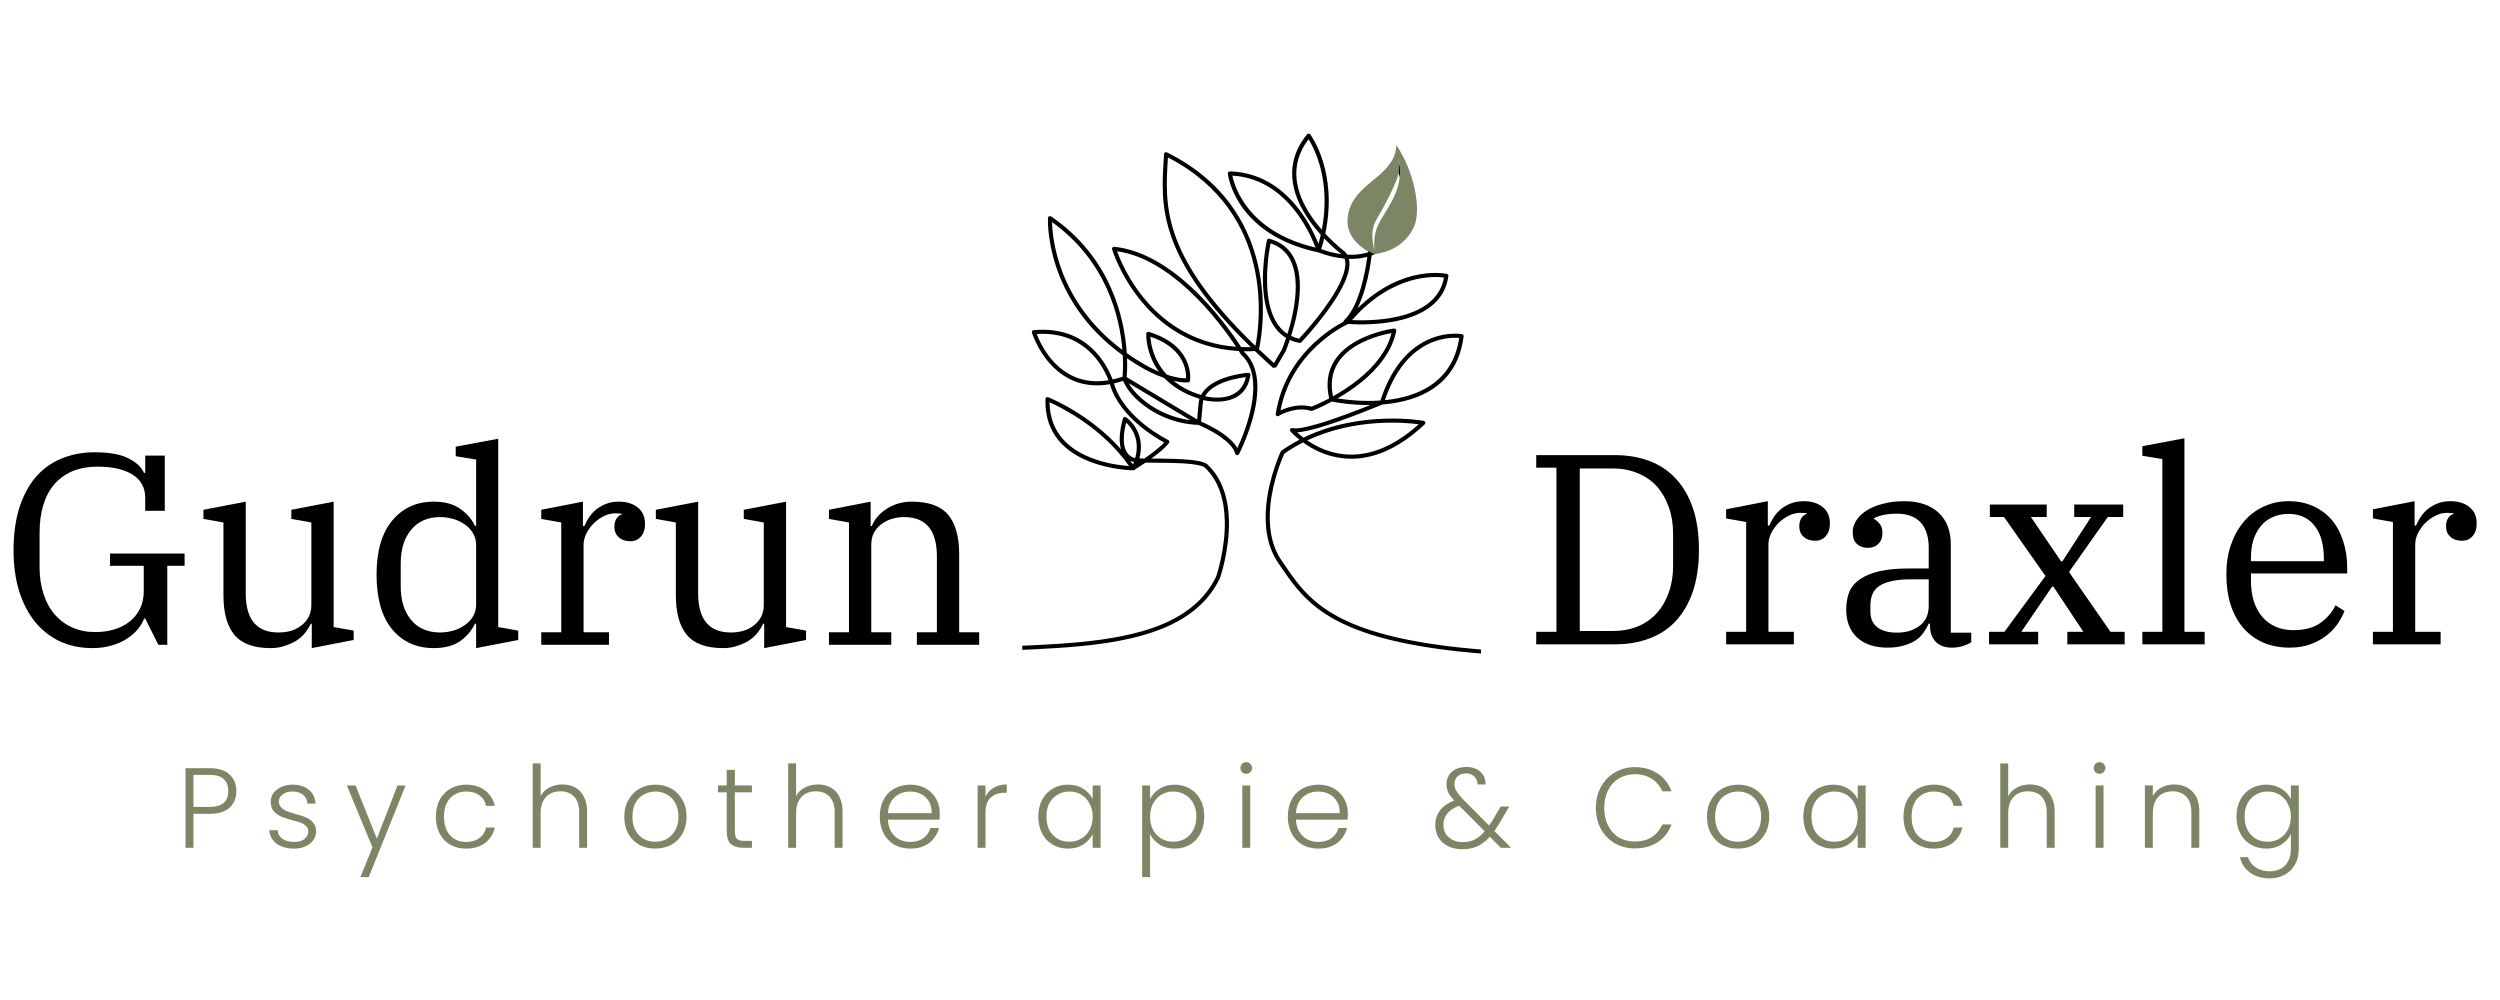 <svg xmlns="http://www.w3.org/2000/svg" xmlns:xlink="http://www.w3.org/1999/xlink" width="250" zoomAndPan="magnify" viewBox="0 0 187.5 75" height="100" preserveAspectRatio="xMidYMid meet" version="1.0"><defs><g/><clipPath id="2c5b82e02b"><path d="M 76.668 10 L 111.074 10 L 111.074 49.641 L 76.668 49.641 Z M 76.668 10 " clip-rule="nonzero"/></clipPath><clipPath id="7931775559"><path d="M 101 10 L 107 10 L 107 20 L 101 20 Z M 101 10 " clip-rule="nonzero"/></clipPath><clipPath id="bfe882d0ac"><path d="M 98.531 14.027 L 105.203 10.645 L 108.586 17.312 L 101.918 20.699 Z M 98.531 14.027 " clip-rule="nonzero"/></clipPath><clipPath id="784143e0a0"><path d="M 98.531 14.027 L 105.203 10.645 L 108.586 17.312 L 101.918 20.699 Z M 98.531 14.027 " clip-rule="nonzero"/></clipPath></defs><g clip-path="url(#2c5b82e02b)"><path fill="#000000" d="M 99.059 17.605 C 98.707 17.219 98.344 16.77 98.016 16.273 C 96.891 14.551 96.223 12.277 98.027 10.082 C 98.059 10.043 98.105 10.023 98.152 10.023 C 98.199 10.027 98.246 10.047 98.273 10.086 C 98.273 10.086 100.379 12.863 99.395 17.52 C 100.176 18.363 100.871 18.879 100.871 18.879 L 100.891 18.898 C 100.949 18.961 101 19.031 101.043 19.102 C 101.613 19.133 102.129 19.07 102.59 18.93 L 102.598 18.863 L 102.602 18.828 C 101.883 18.445 101.742 17.676 101.938 16.77 C 102.371 14.719 104.516 11.949 104.516 11.949 C 104.547 11.91 104.598 11.887 104.648 11.891 C 104.703 11.895 104.75 11.926 104.773 11.973 C 106.07 14.375 105.695 17.152 103.984 18.535 C 103.664 18.797 103.293 19.008 102.875 19.16 C 102.809 19.691 102.66 20.672 102.371 21.66 C 102.223 22.164 102.035 22.672 101.809 23.129 C 105.211 19.785 108.508 20.543 108.508 20.543 C 108.586 20.559 108.641 20.633 108.629 20.711 C 108.398 22.441 107.102 23.367 105.621 23.848 C 103.828 24.426 101.766 24.344 101.109 24.297 C 100.695 24.492 96.887 26.375 96.039 30.781 C 96.492 30.57 97.414 30.238 98.363 30.5 C 98.516 30.441 99.023 30.23 99.688 29.879 C 99.172 27.641 100.375 26.328 101.719 25.578 C 103.062 24.824 104.547 24.641 104.547 24.641 C 104.598 24.637 104.645 24.652 104.68 24.688 C 104.715 24.727 104.727 24.777 104.719 24.824 C 104.402 26.387 103.328 27.664 102.152 28.629 C 101.535 29.133 100.891 29.551 100.316 29.883 C 100.934 29.98 102.16 30.133 103.531 30.039 C 104.273 27.762 105.383 26.512 106.449 25.828 C 108.098 24.773 109.648 25.059 109.648 25.059 C 109.727 25.074 109.781 25.148 109.773 25.23 C 109.332 28.668 106.836 29.891 104.445 30.25 C 104.188 30.285 103.934 30.316 103.684 30.336 C 103.414 30.449 100.859 31.516 98.926 32.082 C 98.281 32.27 97.703 32.398 97.289 32.426 C 97.406 32.539 97.566 32.676 97.762 32.824 C 102.105 30.707 106.773 31.562 106.773 31.562 C 106.832 31.574 106.879 31.617 106.895 31.672 C 106.91 31.727 106.895 31.785 106.852 31.828 C 104.527 34.016 102.453 34.535 100.805 34.379 C 99.477 34.254 98.422 33.688 97.73 33.184 C 97.254 33.426 96.781 33.703 96.324 34.027 C 96.203 34.289 95.469 35.961 95.277 37.898 C 95.141 39.293 95.277 40.828 96.141 42.07 C 96.828 43.066 97.48 44.102 98.594 45.055 C 101.207 47.293 106.332 49.086 120.281 49.004 L 120.285 49.004 C 122.434 49.062 179.094 49.309 182.453 49.133 C 182.539 49.129 182.609 49.195 182.617 49.281 C 182.621 49.363 182.555 49.438 182.469 49.441 C 179.109 49.617 122.484 49.371 120.277 49.309 C 106.195 49.391 101.027 47.547 98.391 45.285 C 97.258 44.312 96.586 43.262 95.883 42.246 C 94.977 40.941 94.824 39.332 94.969 37.867 C 95.184 35.699 96.059 33.859 96.059 33.859 L 96.109 33.801 C 96.551 33.488 97 33.219 97.457 32.98 C 97.023 32.633 96.785 32.355 96.785 32.355 C 96.742 32.305 96.738 32.234 96.773 32.176 C 96.809 32.121 96.875 32.094 96.941 32.109 C 97.281 32.191 97.996 32.031 98.836 31.789 C 100.176 31.395 101.816 30.762 102.777 30.375 C 101.328 30.391 100.156 30.172 99.891 30.117 C 99.043 30.574 98.426 30.809 98.426 30.809 C 98.395 30.82 98.359 30.82 98.324 30.812 C 97.102 30.445 95.914 31.191 95.914 31.191 C 95.863 31.227 95.797 31.227 95.746 31.191 C 95.695 31.16 95.668 31.098 95.68 31.039 C 96.355 26.719 99.781 24.641 100.758 24.129 C 100.758 24.086 100.777 24.047 100.809 24.016 C 101.395 23.465 101.797 22.512 102.07 21.574 C 102.332 20.684 102.477 19.805 102.547 19.262 C 102.129 19.375 101.668 19.43 101.168 19.418 C 101.207 19.574 101.219 19.742 101.207 19.922 C 101.184 20.301 101.051 20.73 100.852 21.18 C 99.945 23.207 97.598 25.676 97.598 25.676 C 97.562 25.715 97.508 25.73 97.457 25.719 C 97.191 25.668 96.953 25.594 96.738 25.492 C 96.562 26.012 96.43 26.336 96.43 26.336 C 96.426 26.34 96.422 26.348 96.418 26.352 L 95.719 27.551 L 95.48 27.59 C 95 27.16 94.547 26.738 94.121 26.332 C 93.836 26.344 93.555 26.348 93.285 26.344 C 93.301 26.367 93.312 26.387 93.32 26.398 C 94.285 27.297 94.426 28.707 94.23 30.086 C 93.938 32.109 92.93 34.055 92.93 34.055 C 92.898 34.109 92.84 34.145 92.773 34.137 C 92.711 34.129 92.656 34.086 92.641 34.023 C 92.516 33.555 92.051 33.125 91.547 32.773 C 90.836 32.273 90.031 31.93 89.883 31.867 C 87.996 31.805 86.438 31 85.43 30.121 C 84.812 29.582 84.402 29.016 84.238 28.562 C 84 28.641 83.77 28.707 83.547 28.754 C 83.559 28.793 83.566 28.82 83.566 28.832 C 84.395 31.445 87.613 32.996 87.613 32.996 C 87.652 33.016 87.684 33.051 87.695 33.094 C 87.707 33.141 87.699 33.184 87.672 33.223 C 87.43 33.566 86.883 34.008 86.348 34.391 C 87.348 34.398 88.555 34.406 89.422 34.504 C 89.742 34.543 90.016 34.594 90.219 34.66 C 90.379 34.711 90.496 34.773 90.57 34.844 C 91.75 35.953 92.137 37.543 92.172 39.059 C 92.219 41.297 91.496 43.363 91.496 43.363 L 91.488 43.379 C 90.391 45.645 88.281 46.918 85.691 47.652 C 81.863 48.742 76.98 48.652 72.836 48.93 C 72.75 48.938 72.676 48.871 72.668 48.789 C 72.664 48.703 72.727 48.629 72.812 48.625 C 76.938 48.344 81.797 48.438 85.605 47.359 C 88.102 46.648 90.145 45.434 91.207 43.254 C 91.254 43.113 91.906 41.168 91.859 39.066 C 91.828 37.629 91.473 36.117 90.359 35.066 C 90.309 35.02 90.227 34.984 90.125 34.949 C 89.934 34.891 89.68 34.844 89.387 34.809 C 88.402 34.695 86.973 34.707 85.918 34.695 C 85.582 34.922 85.293 35.105 85.152 35.191 C 85.125 35.242 85.074 35.273 85.016 35.273 C 85.016 35.273 83.336 35.266 81.672 34.602 C 79.988 33.93 78.324 32.59 78.41 29.934 C 78.41 29.883 78.438 29.836 78.477 29.809 C 78.52 29.781 78.574 29.777 78.621 29.793 C 78.621 29.793 81.703 31.008 84.078 33.695 C 83.93 33.211 83.918 32.48 84.219 31.383 C 84.23 31.336 84.27 31.297 84.312 31.277 C 84.359 31.262 84.414 31.266 84.453 31.293 C 84.453 31.293 85.156 31.75 85.445 32.691 C 85.586 33.141 85.629 33.703 85.453 34.379 C 85.57 34.379 85.699 34.383 85.828 34.387 C 86.359 34.023 86.977 33.562 87.309 33.184 C 86.617 32.812 84.016 31.277 83.27 28.922 C 83.27 28.918 83.27 28.914 83.27 28.91 C 83.27 28.91 83.258 28.879 83.238 28.816 C 82.168 29.004 81.27 28.871 80.527 28.566 C 78.211 27.613 77.395 24.957 77.395 24.957 C 77.379 24.914 77.387 24.867 77.414 24.828 C 77.438 24.789 77.48 24.766 77.527 24.762 C 81.562 24.391 83.047 27.387 83.445 28.461 C 83.688 28.41 83.934 28.34 84.191 28.254 C 84.211 28.035 84.25 27.457 84.207 26.648 C 78.258 22.355 78.598 16.352 78.598 16.352 C 78.598 16.297 78.633 16.246 78.684 16.223 C 78.734 16.199 78.793 16.203 78.84 16.234 C 83.371 19.34 84.344 23.926 84.508 26.484 C 84.984 26.824 85.504 27.148 86.062 27.461 C 86.062 27.461 86.414 27.66 86.914 27.871 C 85.891 26.48 85.969 25.031 85.969 25.031 C 85.969 24.984 85.996 24.941 86.035 24.914 C 86.074 24.887 86.121 24.879 86.168 24.891 C 87.562 25.316 88.328 25.98 88.754 26.625 C 89.406 27.609 89.25 28.551 89.25 28.551 C 89.238 28.625 89.18 28.676 89.105 28.68 C 88.758 28.699 88.379 28.645 88.008 28.555 C 88.527 28.977 89.203 29.352 90.078 29.625 C 90.324 29.156 90.77 28.812 91.273 28.566 C 92.324 28.047 93.617 27.961 93.617 27.961 C 93.664 27.957 93.711 27.973 93.742 28.008 C 93.773 28.043 93.789 28.09 93.781 28.137 C 93.391 30.738 90.414 30.039 90.414 30.039 C 90.363 30.027 90.312 30.012 90.262 30 C 90.223 30.113 90.203 30.238 90.195 30.371 C 90.195 30.375 90.195 30.375 90.195 30.379 L 90.082 31.617 C 90.348 31.734 91.074 32.062 91.727 32.52 C 92.172 32.832 92.578 33.207 92.801 33.605 C 93.09 32.992 93.707 31.539 93.922 30.043 C 94.105 28.758 94 27.438 93.094 26.609 C 93.082 26.602 93.07 26.59 93.062 26.574 C 93.062 26.574 93.012 26.488 92.91 26.328 C 85.578 25.926 83.406 18.703 83.406 18.703 C 83.391 18.656 83.402 18.602 83.434 18.562 C 83.469 18.523 83.52 18.504 83.57 18.508 C 85.742 18.734 87.742 20.047 89.363 21.547 C 91.211 23.262 92.559 25.211 93.086 26.027 C 93.32 26.039 93.562 26.039 93.809 26.035 C 90.434 22.758 88.746 20.172 87.93 17.988 C 86.98 15.461 87.191 13.469 87.301 11.559 C 87.301 11.504 87.332 11.461 87.375 11.434 C 87.422 11.406 87.477 11.406 87.523 11.43 C 96.703 15.996 94.523 25.758 94.422 26.191 C 94.777 26.531 95.152 26.879 95.547 27.23 L 96.145 26.207 C 96.168 26.152 96.301 25.832 96.461 25.348 C 95.535 24.785 95.066 23.758 94.859 22.633 C 94.465 20.492 95.02 18.02 95.02 18.02 C 95.031 17.98 95.055 17.941 95.09 17.922 C 95.129 17.898 95.172 17.895 95.211 17.906 C 96.93 18.371 97.473 19.832 97.492 21.426 C 97.504 22.781 97.141 24.227 96.836 25.195 C 97.016 25.285 97.215 25.352 97.43 25.402 C 97.797 25.008 99.766 22.855 100.566 21.055 C 100.75 20.641 100.875 20.25 100.898 19.902 C 100.91 19.719 100.891 19.547 100.84 19.398 C 100.23 19.344 99.57 19.195 98.855 18.926 C 92.566 17.578 92.086 13.027 92.086 13.027 C 92.082 12.984 92.098 12.938 92.125 12.906 C 92.156 12.875 92.199 12.855 92.246 12.855 C 94.766 12.926 96.473 14.398 97.543 15.855 C 98.246 16.805 98.672 17.75 98.887 18.285 C 98.949 18.055 99.008 17.828 99.059 17.605 Z M 78.715 30.168 C 78.738 32.512 80.258 33.707 81.789 34.316 C 82.949 34.781 84.121 34.914 84.68 34.953 C 82.656 32.059 79.547 30.539 78.715 30.168 Z M 84.773 34.555 C 84.844 34.648 84.91 34.738 84.973 34.836 C 85 34.773 85.023 34.711 85.047 34.648 C 84.965 34.633 84.871 34.602 84.773 34.555 Z M 85.383 34.684 L 85.363 34.684 L 85.355 34.699 Z M 84.457 31.691 C 84.125 33.051 84.316 33.73 84.629 34.066 C 84.797 34.254 85 34.328 85.141 34.355 C 85.312 33.723 85.277 33.199 85.148 32.781 C 84.98 32.238 84.66 31.875 84.457 31.691 Z M 106.402 31.82 C 105.32 31.676 101.59 31.359 98.043 33.031 C 98.703 33.48 99.652 33.961 100.832 34.07 C 102.359 34.219 104.266 33.742 106.402 31.82 Z M 84.656 28.738 C 84.852 29.094 85.188 29.5 85.637 29.891 C 86.488 30.633 87.75 31.32 89.277 31.512 Z M 84.527 26.875 C 84.555 27.578 84.52 28.082 84.5 28.285 L 89.785 31.457 L 89.887 30.352 C 89.895 30.195 89.922 30.051 89.961 29.91 C 88.754 29.535 87.91 28.965 87.32 28.352 C 86.531 28.074 85.91 27.73 85.91 27.73 C 85.418 27.457 84.957 27.168 84.527 26.875 Z M 109.441 25.344 C 109.039 25.309 107.859 25.289 106.617 26.086 C 105.613 26.73 104.578 27.902 103.867 30.012 C 104.043 29.992 104.219 29.973 104.398 29.945 C 106.629 29.609 108.973 28.492 109.441 25.344 Z M 93.438 28.285 C 93.047 28.332 92.164 28.469 91.41 28.84 C 90.988 29.047 90.602 29.328 90.383 29.715 C 90.418 29.723 90.453 29.73 90.488 29.738 C 90.488 29.738 92.973 30.348 93.438 28.285 Z M 104.363 24.98 C 103.914 25.062 102.852 25.297 101.871 25.844 C 100.648 26.527 99.551 27.711 99.973 29.723 C 100.578 29.383 101.285 28.938 101.953 28.391 C 103.023 27.516 104.012 26.375 104.363 24.98 Z M 83.137 28.52 C 82.746 27.496 81.371 24.816 77.754 25.051 C 77.977 25.645 78.812 27.527 80.645 28.281 C 81.332 28.562 82.156 28.684 83.137 28.52 Z M 86.281 25.25 C 86.309 25.734 86.477 26.988 87.516 28.098 C 87.977 28.254 88.488 28.375 88.953 28.379 C 88.965 28.109 88.938 27.465 88.496 26.793 C 88.121 26.227 87.453 25.645 86.281 25.25 Z M 78.902 16.656 C 78.918 17.262 79.027 18.754 79.738 20.547 C 80.449 22.34 81.762 24.438 84.18 26.246 C 83.977 23.758 82.984 19.586 78.902 16.656 Z M 83.781 18.844 C 84.211 20.035 86.52 25.535 92.703 26.008 C 92.113 25.117 90.848 23.344 89.152 21.773 C 87.641 20.371 85.793 19.133 83.781 18.844 Z M 87.594 11.809 C 87.488 13.613 87.332 15.508 88.219 17.883 C 89.039 20.062 90.738 22.648 94.156 25.941 C 94.438 24.551 95.773 16.031 87.594 11.809 Z M 95.289 18.25 C 95.176 18.824 94.84 20.816 95.164 22.578 C 95.348 23.586 95.754 24.52 96.559 25.043 C 96.855 24.098 97.195 22.719 97.18 21.43 C 97.164 20.023 96.727 18.719 95.289 18.25 Z M 108.297 20.816 C 107.605 20.723 104.469 20.516 101.402 24.008 C 102.223 24.047 103.977 24.055 105.527 23.555 C 106.852 23.125 108.031 22.324 108.297 20.816 Z M 99.312 17.883 C 99.25 18.145 99.176 18.41 99.09 18.684 C 99.629 18.879 100.133 19 100.605 19.062 C 100.414 18.91 99.898 18.492 99.312 17.883 Z M 104.613 12.336 C 104.129 12.988 102.598 15.156 102.242 16.832 C 102.074 17.617 102.164 18.293 102.828 18.598 C 102.891 18.625 102.926 18.688 102.918 18.75 C 102.918 18.75 102.918 18.773 102.914 18.812 C 103.238 18.68 103.531 18.508 103.789 18.297 C 105.348 17.039 105.699 14.543 104.613 12.336 Z M 92.426 13.172 C 92.594 13.988 93.582 17.375 98.66 18.566 C 98.488 18.105 98.059 17.074 97.293 16.035 C 96.297 14.68 94.73 13.305 92.426 13.172 Z M 98.141 10.441 C 96.602 12.457 97.242 14.523 98.277 16.105 C 98.547 16.516 98.844 16.895 99.137 17.23 C 99.848 13.52 98.543 11.082 98.141 10.441 Z M 98.141 10.441 " fill-opacity="1" fill-rule="evenodd"/></g><g clip-path="url(#7931775559)"><g clip-path="url(#bfe882d0ac)"><g clip-path="url(#784143e0a0)"><path fill="#7c8664" d="M 104.91 13.719 C 104.641 14.938 103.938 15.766 103.422 16.754 C 102.902 17.746 103.105 18.797 103.105 18.797 C 103.105 18.797 102.625 17.488 103.23 16.473 C 103.98 15.211 104.5 14.129 104.797 13.363 C 105.062 12.676 104.852 11.844 104.852 11.844 C 104.852 11.844 105.133 12.727 104.91 13.719 Z M 104.727 10.887 C 104.629 13.285 101.617 13.594 101.117 16.035 C 100.672 18.238 103.066 19.047 103.066 19.047 C 103.066 19.047 105.125 18.98 106.035 17.039 C 106.641 15.742 106.062 12.836 104.727 10.887 " fill-opacity="1" fill-rule="nonzero"/></g></g></g><g fill="#000000" fill-opacity="1"><g transform="translate(-0, 48.358)"><g><path d="M 6.938 0.25 C 6.039 0.25 5.227 0.082 4.5 -0.25 C 3.781 -0.594 3.16 -1.078 2.641 -1.703 C 2.129 -2.336 1.727 -3.109 1.438 -4.016 C 1.156 -4.93 1.016 -5.957 1.016 -7.094 C 1.016 -8.27 1.156 -9.316 1.438 -10.234 C 1.727 -11.148 2.133 -11.922 2.656 -12.547 C 3.188 -13.172 3.828 -13.641 4.578 -13.953 C 5.336 -14.273 6.18 -14.438 7.109 -14.438 C 8.211 -14.438 9.062 -14.281 9.656 -13.969 C 10.25 -13.664 10.629 -13.305 10.797 -12.891 L 10.891 -12.891 L 10.891 -14.188 L 12.359 -14.188 L 12.359 -10.047 L 10.891 -10.047 L 10.891 -11.031 C 10.891 -11.789 10.57 -12.367 9.938 -12.766 C 9.301 -13.16 8.438 -13.359 7.344 -13.359 C 6.594 -13.359 5.941 -13.238 5.391 -13 C 4.848 -12.758 4.395 -12.422 4.031 -11.984 C 3.676 -11.555 3.41 -11.039 3.234 -10.438 C 3.055 -9.832 2.969 -9.16 2.969 -8.422 L 2.969 -5.812 C 2.969 -5.082 3.066 -4.414 3.266 -3.812 C 3.461 -3.207 3.742 -2.691 4.109 -2.266 C 4.473 -1.848 4.91 -1.523 5.422 -1.297 C 5.941 -1.066 6.516 -0.953 7.141 -0.953 C 7.648 -0.953 8.129 -1.02 8.578 -1.156 C 9.023 -1.289 9.41 -1.488 9.734 -1.75 C 10.055 -2.008 10.312 -2.328 10.5 -2.703 C 10.688 -3.078 10.781 -3.52 10.781 -4.031 L 10.781 -5.922 L 8.25 -5.922 L 8.25 -6.844 L 13.844 -6.844 L 13.844 -5.922 L 12.547 -5.922 L 12.547 0 L 11.875 0 L 10.891 -1.969 L 10.812 -1.969 C 10.707 -1.695 10.547 -1.426 10.328 -1.156 C 10.109 -0.895 9.836 -0.66 9.516 -0.453 C 9.203 -0.242 8.828 -0.078 8.391 0.047 C 7.961 0.18 7.477 0.25 6.938 0.25 Z M 6.938 0.25 "/></g></g></g><g fill="#000000" fill-opacity="1"><g transform="translate(14.649, 48.358)"><g><path d="M 5.656 0.25 C 4.395 0.25 3.488 -0.078 2.938 -0.734 C 2.383 -1.398 2.109 -2.395 2.109 -3.719 L 2.109 -9.172 L 0.609 -9.438 L 0.609 -10.125 L 3.781 -10.734 L 3.781 -3.859 C 3.781 -1.898 4.598 -0.922 6.234 -0.922 C 6.535 -0.922 6.832 -0.957 7.125 -1.031 C 7.414 -1.113 7.68 -1.242 7.922 -1.422 C 8.16 -1.598 8.348 -1.812 8.484 -2.062 C 8.629 -2.32 8.703 -2.629 8.703 -2.984 L 8.703 -9.172 L 7.203 -9.438 L 7.203 -10.125 L 10.375 -10.734 L 10.375 -1.328 L 11.875 -1.062 L 11.875 -0.359 L 8.734 0.25 L 8.734 -1.578 L 8.656 -1.578 C 8.57 -1.379 8.445 -1.172 8.281 -0.953 C 8.113 -0.734 7.906 -0.535 7.656 -0.359 C 7.406 -0.191 7.109 -0.051 6.766 0.062 C 6.43 0.188 6.062 0.25 5.656 0.25 Z M 5.656 0.25 "/></g></g></g><g fill="#000000" fill-opacity="1"><g transform="translate(27.226, 48.358)"><g><path d="M 5.312 0.25 C 4.008 0.25 2.969 -0.219 2.188 -1.156 C 1.406 -2.102 1.016 -3.469 1.016 -5.25 C 1.016 -7.02 1.406 -8.375 2.188 -9.312 C 2.969 -10.258 4.008 -10.734 5.312 -10.734 C 6.125 -10.734 6.781 -10.555 7.281 -10.203 C 7.789 -9.848 8.16 -9.422 8.391 -8.922 L 8.484 -8.922 L 8.484 -13.891 L 6.953 -14.141 L 6.953 -14.859 L 10.141 -15.453 L 10.141 -1.328 L 11.641 -1.062 L 11.641 -0.359 L 8.484 0.25 L 8.484 -1.578 L 8.391 -1.578 C 8.16 -1.078 7.797 -0.645 7.297 -0.281 C 6.797 0.07 6.133 0.25 5.312 0.25 Z M 5.797 -0.922 C 6.117 -0.922 6.441 -0.969 6.766 -1.062 C 7.086 -1.156 7.375 -1.289 7.625 -1.469 C 7.883 -1.645 8.094 -1.863 8.25 -2.125 C 8.406 -2.383 8.484 -2.68 8.484 -3.016 L 8.484 -7.484 C 8.484 -7.805 8.406 -8.098 8.25 -8.359 C 8.094 -8.629 7.883 -8.852 7.625 -9.031 C 7.375 -9.207 7.086 -9.344 6.766 -9.438 C 6.441 -9.531 6.117 -9.578 5.797 -9.578 C 4.859 -9.578 4.129 -9.258 3.609 -8.625 C 3.086 -8 2.828 -7.156 2.828 -6.094 L 2.828 -4.391 C 2.828 -3.336 3.086 -2.492 3.609 -1.859 C 4.129 -1.234 4.859 -0.922 5.797 -0.922 Z M 5.797 -0.922 "/></g></g></g><g fill="#000000" fill-opacity="1"><g transform="translate(39.579, 48.358)"><g><path d="M 1.016 -0.938 L 2.516 -0.938 L 2.516 -9.172 L 1.016 -9.438 L 1.016 -10.125 L 4.141 -10.734 L 4.141 -8.906 L 4.25 -8.906 C 4.344 -9.125 4.457 -9.336 4.594 -9.547 C 4.738 -9.766 4.914 -9.961 5.125 -10.141 C 5.344 -10.316 5.586 -10.457 5.859 -10.562 C 6.141 -10.676 6.461 -10.734 6.828 -10.734 C 7.422 -10.734 7.895 -10.586 8.25 -10.297 C 8.613 -10.016 8.797 -9.602 8.797 -9.062 C 8.797 -8.656 8.691 -8.336 8.484 -8.109 C 8.285 -7.879 8.023 -7.766 7.703 -7.766 C 7.336 -7.766 7.047 -7.863 6.828 -8.062 C 6.609 -8.258 6.5 -8.516 6.5 -8.828 C 6.5 -9.098 6.555 -9.316 6.672 -9.484 C 6.785 -9.648 6.922 -9.75 7.078 -9.781 L 7.078 -9.812 C 7.023 -9.832 6.957 -9.844 6.875 -9.844 C 6.789 -9.852 6.688 -9.859 6.562 -9.859 C 6.281 -9.859 5.992 -9.785 5.703 -9.641 C 5.422 -9.504 5.164 -9.32 4.938 -9.094 C 4.719 -8.875 4.535 -8.617 4.391 -8.328 C 4.254 -8.047 4.188 -7.766 4.188 -7.484 L 4.188 -0.938 L 6.094 -0.938 L 6.094 0 L 1.016 0 Z M 1.016 -0.938 "/></g></g></g><g fill="#000000" fill-opacity="1"><g transform="translate(48.58, 48.358)"><g><path d="M 5.656 0.25 C 4.395 0.25 3.488 -0.078 2.938 -0.734 C 2.383 -1.398 2.109 -2.395 2.109 -3.719 L 2.109 -9.172 L 0.609 -9.438 L 0.609 -10.125 L 3.781 -10.734 L 3.781 -3.859 C 3.781 -1.898 4.598 -0.922 6.234 -0.922 C 6.535 -0.922 6.832 -0.957 7.125 -1.031 C 7.414 -1.113 7.68 -1.242 7.922 -1.422 C 8.16 -1.598 8.348 -1.812 8.484 -2.062 C 8.629 -2.32 8.703 -2.629 8.703 -2.984 L 8.703 -9.172 L 7.203 -9.438 L 7.203 -10.125 L 10.375 -10.734 L 10.375 -1.328 L 11.875 -1.062 L 11.875 -0.359 L 8.734 0.25 L 8.734 -1.578 L 8.656 -1.578 C 8.57 -1.379 8.445 -1.172 8.281 -0.953 C 8.113 -0.734 7.906 -0.535 7.656 -0.359 C 7.406 -0.191 7.109 -0.051 6.766 0.062 C 6.43 0.188 6.062 0.25 5.656 0.25 Z M 5.656 0.25 "/></g></g></g><g fill="#000000" fill-opacity="1"><g transform="translate(61.157, 48.358)"><g><path d="M 1.016 -0.938 L 2.516 -0.938 L 2.516 -9.172 L 1.016 -9.438 L 1.016 -10.125 L 4.141 -10.734 L 4.141 -8.906 L 4.234 -8.906 C 4.305 -9.102 4.426 -9.312 4.594 -9.531 C 4.77 -9.75 4.984 -9.945 5.234 -10.125 C 5.484 -10.301 5.773 -10.445 6.109 -10.562 C 6.453 -10.676 6.828 -10.734 7.234 -10.734 C 8.492 -10.734 9.398 -10.406 9.953 -9.75 C 10.504 -9.094 10.781 -8.109 10.781 -6.797 L 10.781 -0.938 L 12.281 -0.938 L 12.281 0 L 7.609 0 L 7.609 -0.938 L 9.109 -0.938 L 9.109 -6.641 C 9.109 -8.598 8.285 -9.578 6.641 -9.578 C 6.348 -9.578 6.055 -9.535 5.766 -9.453 C 5.473 -9.367 5.207 -9.238 4.969 -9.062 C 4.727 -8.883 4.535 -8.664 4.391 -8.406 C 4.254 -8.156 4.188 -7.852 4.188 -7.5 L 4.188 -0.938 L 5.688 -0.938 L 5.688 0 L 1.016 0 Z M 1.016 -0.938 "/></g></g></g><g fill="#000000" fill-opacity="1"><g transform="translate(74.152, 48.358)"><g/></g></g><g fill="#000000" fill-opacity="1"><g transform="translate(114.092, 48.323)"><g><path d="M 1.125 -0.938 L 2.641 -0.938 L 2.641 -13.25 L 1.125 -13.25 L 1.125 -14.188 L 7.047 -14.188 C 7.984 -14.188 8.836 -14.039 9.609 -13.75 C 10.391 -13.457 11.051 -13.016 11.594 -12.422 C 12.145 -11.836 12.57 -11.102 12.875 -10.219 C 13.176 -9.332 13.328 -8.289 13.328 -7.094 C 13.328 -5.906 13.176 -4.863 12.875 -3.969 C 12.57 -3.082 12.145 -2.344 11.594 -1.75 C 11.051 -1.164 10.391 -0.727 9.609 -0.438 C 8.836 -0.145 7.984 0 7.047 0 L 1.125 0 Z M 4.391 -1 L 6.875 -1 C 7.562 -1 8.188 -1.113 8.75 -1.344 C 9.312 -1.582 9.785 -1.914 10.172 -2.344 C 10.555 -2.77 10.852 -3.281 11.062 -3.875 C 11.281 -4.477 11.391 -5.145 11.391 -5.875 L 11.391 -8.312 C 11.391 -9.039 11.281 -9.703 11.062 -10.297 C 10.852 -10.898 10.555 -11.414 10.172 -11.844 C 9.785 -12.27 9.312 -12.598 8.75 -12.828 C 8.188 -13.066 7.562 -13.188 6.875 -13.188 L 4.391 -13.188 Z M 4.391 -1 "/></g></g></g><g fill="#000000" fill-opacity="1"><g transform="translate(128.445, 48.323)"><g><path d="M 1.016 -0.938 L 2.516 -0.938 L 2.516 -9.172 L 1.016 -9.438 L 1.016 -10.125 L 4.141 -10.734 L 4.141 -8.906 L 4.25 -8.906 C 4.344 -9.125 4.457 -9.336 4.594 -9.547 C 4.738 -9.766 4.914 -9.961 5.125 -10.141 C 5.344 -10.316 5.586 -10.457 5.859 -10.562 C 6.141 -10.676 6.461 -10.734 6.828 -10.734 C 7.422 -10.734 7.895 -10.586 8.25 -10.297 C 8.613 -10.016 8.797 -9.602 8.797 -9.062 C 8.797 -8.656 8.691 -8.336 8.484 -8.109 C 8.285 -7.879 8.023 -7.766 7.703 -7.766 C 7.336 -7.766 7.047 -7.863 6.828 -8.062 C 6.609 -8.258 6.5 -8.516 6.5 -8.828 C 6.5 -9.098 6.555 -9.316 6.672 -9.484 C 6.785 -9.648 6.922 -9.75 7.078 -9.781 L 7.078 -9.812 C 7.023 -9.832 6.957 -9.844 6.875 -9.844 C 6.789 -9.852 6.688 -9.859 6.562 -9.859 C 6.281 -9.859 5.992 -9.785 5.703 -9.641 C 5.422 -9.504 5.164 -9.32 4.938 -9.094 C 4.719 -8.875 4.535 -8.617 4.391 -8.328 C 4.254 -8.047 4.188 -7.766 4.188 -7.484 L 4.188 -0.938 L 6.094 -0.938 L 6.094 0 L 1.016 0 Z M 1.016 -0.938 "/></g></g></g><g fill="#000000" fill-opacity="1"><g transform="translate(137.451, 48.323)"><g><path d="M 4.125 0.25 C 3.145 0.25 2.379 -0.004 1.828 -0.516 C 1.285 -1.023 1.016 -1.723 1.016 -2.609 C 1.016 -3.109 1.094 -3.551 1.25 -3.938 C 1.414 -4.32 1.688 -4.641 2.062 -4.891 C 2.438 -5.148 2.922 -5.348 3.516 -5.484 C 4.109 -5.617 4.832 -5.688 5.688 -5.688 L 7.203 -5.688 L 7.203 -7.234 C 7.203 -8.066 7 -8.703 6.594 -9.141 C 6.195 -9.578 5.598 -9.797 4.797 -9.797 C 4.441 -9.797 4.113 -9.766 3.812 -9.703 C 3.52 -9.641 3.281 -9.555 3.094 -9.453 L 3.094 -9.406 C 3.238 -9.332 3.379 -9.211 3.516 -9.047 C 3.66 -8.879 3.734 -8.648 3.734 -8.359 C 3.734 -8.004 3.629 -7.727 3.422 -7.531 C 3.223 -7.332 2.957 -7.234 2.625 -7.234 C 2.301 -7.234 2.031 -7.332 1.812 -7.531 C 1.602 -7.727 1.5 -8.023 1.5 -8.422 C 1.5 -8.711 1.586 -9 1.766 -9.281 C 1.941 -9.562 2.191 -9.805 2.516 -10.016 C 2.848 -10.234 3.254 -10.406 3.734 -10.531 C 4.211 -10.664 4.754 -10.734 5.359 -10.734 C 6.461 -10.734 7.32 -10.445 7.938 -9.875 C 8.551 -9.312 8.859 -8.516 8.859 -7.484 L 8.859 -0.875 L 10.391 -0.875 L 10.391 -0.156 C 10.234 -0.051 10.031 0.039 9.781 0.125 C 9.531 0.207 9.25 0.25 8.938 0.25 C 8.414 0.25 8.008 0.098 7.719 -0.203 C 7.438 -0.504 7.297 -0.906 7.297 -1.406 L 7.297 -1.547 L 7.203 -1.547 C 7.098 -1.316 6.969 -1.094 6.812 -0.875 C 6.664 -0.656 6.469 -0.461 6.219 -0.297 C 5.977 -0.141 5.68 -0.008 5.328 0.094 C 4.984 0.195 4.582 0.25 4.125 0.25 Z M 4.844 -0.875 C 5.488 -0.875 6.039 -1.039 6.5 -1.375 C 6.969 -1.707 7.203 -2.219 7.203 -2.906 L 7.203 -4.875 L 5.875 -4.875 C 5.289 -4.875 4.801 -4.828 4.406 -4.734 C 4.02 -4.648 3.707 -4.523 3.469 -4.359 C 3.238 -4.191 3.07 -3.984 2.969 -3.734 C 2.875 -3.492 2.828 -3.211 2.828 -2.891 L 2.828 -2.453 C 2.828 -1.941 3 -1.551 3.344 -1.281 C 3.695 -1.008 4.195 -0.875 4.844 -0.875 Z M 4.844 -0.875 "/></g></g></g><g fill="#000000" fill-opacity="1"><g transform="translate(148.551, 48.323)"><g><path d="M 0.625 -0.938 L 1.781 -0.938 L 4.859 -5.125 L 1.75 -9.547 L 0.688 -9.547 L 0.688 -10.484 L 4.953 -10.484 L 4.953 -9.547 L 3.766 -9.547 L 6.031 -6.219 L 6.125 -6.219 L 8.281 -9.547 L 7.016 -9.547 L 7.016 -10.484 L 10.688 -10.484 L 10.688 -9.547 L 9.531 -9.547 L 6.625 -5.422 L 9.734 -0.938 L 10.797 -0.938 L 10.797 0 L 6.5 0 L 6.5 -0.938 L 7.703 -0.938 L 5.453 -4.328 L 5.359 -4.328 L 3.047 -0.938 L 4.312 -0.938 L 4.312 0 L 0.625 0 Z M 0.625 -0.938 "/></g></g></g><g fill="#000000" fill-opacity="1"><g transform="translate(159.957, 48.323)"><g><path d="M 0.719 -0.938 L 2.219 -0.938 L 2.219 -13.891 L 0.719 -14.141 L 0.719 -14.859 L 3.875 -15.453 L 3.875 -0.938 L 5.391 -0.938 L 5.391 0 L 0.719 0 Z M 0.719 -0.938 "/></g></g></g><g fill="#000000" fill-opacity="1"><g transform="translate(166.056, 48.323)"><g><path d="M 5.672 0.25 C 4.922 0.25 4.25 0.117 3.656 -0.141 C 3.07 -0.41 2.578 -0.781 2.172 -1.25 C 1.766 -1.727 1.453 -2.305 1.234 -2.984 C 1.023 -3.66 0.922 -4.414 0.922 -5.25 C 0.922 -6.062 1.035 -6.801 1.266 -7.469 C 1.504 -8.145 1.828 -8.723 2.234 -9.203 C 2.648 -9.691 3.145 -10.066 3.719 -10.328 C 4.289 -10.598 4.914 -10.734 5.594 -10.734 C 6.281 -10.734 6.895 -10.609 7.438 -10.359 C 7.977 -10.117 8.438 -9.781 8.812 -9.344 C 9.188 -8.906 9.473 -8.379 9.672 -7.766 C 9.879 -7.148 9.984 -6.484 9.984 -5.766 L 9.984 -5.312 L 2.766 -5.312 L 2.766 -4.781 C 2.766 -3.625 3.051 -2.711 3.625 -2.047 C 4.207 -1.391 4.977 -1.062 5.938 -1.062 C 6.781 -1.062 7.445 -1.234 7.938 -1.578 C 8.438 -1.922 8.828 -2.367 9.109 -2.922 L 9.781 -2.5 C 9.645 -2.145 9.457 -1.801 9.219 -1.469 C 8.977 -1.133 8.688 -0.844 8.344 -0.594 C 8.008 -0.344 7.617 -0.141 7.172 0.016 C 6.723 0.172 6.223 0.25 5.672 0.25 Z M 2.766 -6.234 L 8.234 -6.234 L 8.234 -6.438 C 8.234 -6.914 8.18 -7.359 8.078 -7.766 C 7.973 -8.172 7.812 -8.52 7.594 -8.812 C 7.383 -9.113 7.113 -9.348 6.781 -9.516 C 6.445 -9.691 6.051 -9.781 5.594 -9.781 C 5.133 -9.781 4.727 -9.695 4.375 -9.531 C 4.02 -9.375 3.723 -9.145 3.484 -8.844 C 3.242 -8.539 3.062 -8.191 2.938 -7.797 C 2.82 -7.398 2.766 -6.961 2.766 -6.484 Z M 2.766 -6.234 "/></g></g></g><g fill="#000000" fill-opacity="1"><g transform="translate(176.953, 48.323)"><g><path d="M 1.016 -0.938 L 2.516 -0.938 L 2.516 -9.172 L 1.016 -9.438 L 1.016 -10.125 L 4.141 -10.734 L 4.141 -8.906 L 4.25 -8.906 C 4.344 -9.125 4.457 -9.336 4.594 -9.547 C 4.738 -9.766 4.914 -9.961 5.125 -10.141 C 5.344 -10.316 5.586 -10.457 5.859 -10.562 C 6.141 -10.676 6.461 -10.734 6.828 -10.734 C 7.422 -10.734 7.895 -10.586 8.25 -10.297 C 8.613 -10.016 8.797 -9.602 8.797 -9.062 C 8.797 -8.656 8.691 -8.336 8.484 -8.109 C 8.285 -7.879 8.023 -7.766 7.703 -7.766 C 7.336 -7.766 7.047 -7.863 6.828 -8.062 C 6.609 -8.258 6.5 -8.516 6.5 -8.828 C 6.5 -9.098 6.555 -9.316 6.672 -9.484 C 6.785 -9.648 6.922 -9.75 7.078 -9.781 L 7.078 -9.812 C 7.023 -9.832 6.957 -9.844 6.875 -9.844 C 6.789 -9.852 6.688 -9.859 6.562 -9.859 C 6.281 -9.859 5.992 -9.785 5.703 -9.641 C 5.422 -9.504 5.164 -9.32 4.938 -9.094 C 4.719 -8.875 4.535 -8.617 4.391 -8.328 C 4.254 -8.047 4.188 -7.766 4.188 -7.484 L 4.188 -0.938 L 6.094 -0.938 L 6.094 0 L 1.016 0 Z M 1.016 -0.938 "/></g></g></g><g fill="#7c8664" fill-opacity="1"><g transform="translate(13.228, 63.583)"><g><path d="M 4.5 -4.25 C 4.5 -3.738 4.332 -3.328 4 -3.016 C 3.664 -2.703 3.16 -2.547 2.484 -2.547 L 1.281 -2.547 L 1.281 0 L 0.688 0 L 0.688 -5.969 L 2.484 -5.969 C 3.148 -5.969 3.648 -5.812 3.984 -5.5 C 4.328 -5.188 4.5 -4.77 4.5 -4.25 Z M 2.484 -3.062 C 3.422 -3.062 3.891 -3.457 3.891 -4.25 C 3.891 -4.656 3.773 -4.957 3.547 -5.156 C 3.328 -5.363 2.973 -5.469 2.484 -5.469 L 1.281 -5.469 L 1.281 -3.062 Z M 2.484 -3.062 "/></g></g></g><g fill="#7c8664" fill-opacity="1"><g transform="translate(19.789, 63.583)"><g><path d="M 2.297 0.062 C 1.754 0.062 1.312 -0.055 0.969 -0.297 C 0.633 -0.547 0.445 -0.883 0.406 -1.312 L 1.031 -1.312 C 1.051 -1.051 1.172 -0.836 1.391 -0.672 C 1.609 -0.516 1.906 -0.438 2.281 -0.438 C 2.602 -0.438 2.859 -0.508 3.047 -0.656 C 3.234 -0.812 3.328 -1.004 3.328 -1.234 C 3.328 -1.398 3.273 -1.531 3.172 -1.625 C 3.066 -1.727 2.938 -1.812 2.781 -1.875 C 2.625 -1.938 2.41 -2 2.141 -2.062 C 1.797 -2.156 1.516 -2.25 1.297 -2.344 C 1.078 -2.438 0.891 -2.57 0.734 -2.75 C 0.586 -2.926 0.516 -3.164 0.516 -3.469 C 0.516 -3.695 0.582 -3.906 0.719 -4.094 C 0.863 -4.289 1.062 -4.445 1.312 -4.562 C 1.562 -4.676 1.844 -4.734 2.156 -4.734 C 2.664 -4.734 3.07 -4.602 3.375 -4.344 C 3.688 -4.094 3.852 -3.75 3.875 -3.312 L 3.266 -3.312 C 3.254 -3.582 3.148 -3.801 2.953 -3.969 C 2.754 -4.133 2.484 -4.219 2.141 -4.219 C 1.836 -4.219 1.594 -4.145 1.406 -4 C 1.219 -3.863 1.125 -3.691 1.125 -3.484 C 1.125 -3.297 1.18 -3.145 1.297 -3.031 C 1.41 -2.914 1.547 -2.82 1.703 -2.75 C 1.867 -2.688 2.094 -2.613 2.375 -2.531 C 2.707 -2.445 2.973 -2.359 3.172 -2.266 C 3.379 -2.18 3.551 -2.055 3.688 -1.891 C 3.832 -1.734 3.91 -1.516 3.922 -1.234 C 3.922 -0.984 3.848 -0.758 3.703 -0.562 C 3.566 -0.375 3.375 -0.223 3.125 -0.109 C 2.883 0.004 2.609 0.062 2.297 0.062 Z M 2.297 0.062 "/></g></g></g><g fill="#7c8664" fill-opacity="1"><g transform="translate(25.888, 63.583)"><g><path d="M 4.531 -4.672 L 1.766 2.203 L 1.141 2.203 L 2.047 -0.031 L 0.125 -4.672 L 0.781 -4.672 L 2.375 -0.688 L 3.922 -4.672 Z M 4.531 -4.672 "/></g></g></g><g fill="#7c8664" fill-opacity="1"><g transform="translate(32.286, 63.583)"><g><path d="M 0.406 -2.328 C 0.406 -2.816 0.5 -3.238 0.688 -3.594 C 0.883 -3.957 1.156 -4.238 1.5 -4.438 C 1.844 -4.633 2.234 -4.734 2.672 -4.734 C 3.242 -4.734 3.719 -4.586 4.094 -4.297 C 4.469 -4.016 4.711 -3.629 4.828 -3.141 L 4.172 -3.141 C 4.098 -3.484 3.926 -3.75 3.656 -3.938 C 3.395 -4.125 3.066 -4.219 2.672 -4.219 C 2.359 -4.219 2.078 -4.145 1.828 -4 C 1.578 -3.863 1.379 -3.656 1.234 -3.375 C 1.086 -3.094 1.016 -2.742 1.016 -2.328 C 1.016 -1.922 1.086 -1.57 1.234 -1.281 C 1.379 -1 1.578 -0.785 1.828 -0.641 C 2.078 -0.504 2.359 -0.438 2.672 -0.438 C 3.066 -0.438 3.395 -0.531 3.656 -0.719 C 3.926 -0.914 4.098 -1.18 4.172 -1.516 L 4.828 -1.516 C 4.711 -1.035 4.469 -0.648 4.094 -0.359 C 3.719 -0.078 3.242 0.062 2.672 0.062 C 2.234 0.062 1.844 -0.031 1.5 -0.219 C 1.156 -0.414 0.883 -0.695 0.688 -1.062 C 0.5 -1.426 0.406 -1.848 0.406 -2.328 Z M 0.406 -2.328 "/></g></g></g><g fill="#7c8664" fill-opacity="1"><g transform="translate(39.266, 63.583)"><g><path d="M 2.906 -4.75 C 3.258 -4.75 3.578 -4.676 3.859 -4.531 C 4.141 -4.383 4.359 -4.156 4.516 -3.844 C 4.68 -3.539 4.766 -3.172 4.766 -2.734 L 4.766 0 L 4.172 0 L 4.172 -2.672 C 4.172 -3.172 4.047 -3.555 3.797 -3.828 C 3.547 -4.098 3.203 -4.234 2.766 -4.234 C 2.305 -4.234 1.941 -4.086 1.672 -3.797 C 1.41 -3.516 1.281 -3.098 1.281 -2.547 L 1.281 0 L 0.688 0 L 0.688 -6.328 L 1.281 -6.328 L 1.281 -3.875 C 1.426 -4.156 1.645 -4.367 1.938 -4.516 C 2.227 -4.672 2.551 -4.75 2.906 -4.75 Z M 2.906 -4.75 "/></g></g></g><g fill="#7c8664" fill-opacity="1"><g transform="translate(46.416, 63.583)"><g><path d="M 2.719 0.062 C 2.281 0.062 1.883 -0.031 1.531 -0.219 C 1.188 -0.414 0.91 -0.695 0.703 -1.062 C 0.504 -1.426 0.406 -1.848 0.406 -2.328 C 0.406 -2.816 0.508 -3.238 0.719 -3.594 C 0.926 -3.957 1.203 -4.238 1.547 -4.438 C 1.898 -4.633 2.301 -4.734 2.75 -4.734 C 3.188 -4.734 3.582 -4.633 3.938 -4.438 C 4.289 -4.238 4.566 -3.957 4.766 -3.594 C 4.973 -3.238 5.078 -2.816 5.078 -2.328 C 5.078 -1.848 4.973 -1.426 4.766 -1.062 C 4.566 -0.695 4.285 -0.414 3.922 -0.219 C 3.566 -0.031 3.164 0.062 2.719 0.062 Z M 2.719 -0.453 C 3.031 -0.453 3.316 -0.52 3.578 -0.656 C 3.836 -0.801 4.051 -1.016 4.219 -1.297 C 4.383 -1.578 4.469 -1.922 4.469 -2.328 C 4.469 -2.742 4.383 -3.094 4.219 -3.375 C 4.062 -3.656 3.852 -3.863 3.594 -4 C 3.332 -4.145 3.047 -4.219 2.734 -4.219 C 2.43 -4.219 2.145 -4.145 1.875 -4 C 1.613 -3.863 1.406 -3.656 1.25 -3.375 C 1.094 -3.094 1.016 -2.742 1.016 -2.328 C 1.016 -1.922 1.094 -1.578 1.25 -1.297 C 1.406 -1.016 1.613 -0.801 1.875 -0.656 C 2.133 -0.52 2.414 -0.453 2.719 -0.453 Z M 2.719 -0.453 "/></g></g></g><g fill="#7c8664" fill-opacity="1"><g transform="translate(53.644, 63.583)"><g><path d="M 1.469 -4.156 L 1.469 -1.266 C 1.469 -0.984 1.52 -0.785 1.625 -0.672 C 1.727 -0.566 1.922 -0.516 2.203 -0.516 L 2.75 -0.516 L 2.75 0 L 2.109 0 C 1.68 0 1.363 -0.098 1.156 -0.297 C 0.957 -0.492 0.859 -0.816 0.859 -1.266 L 0.859 -4.156 L 0.203 -4.156 L 0.203 -4.672 L 0.859 -4.672 L 0.859 -5.844 L 1.469 -5.844 L 1.469 -4.672 L 2.75 -4.672 L 2.75 -4.156 Z M 1.469 -4.156 "/></g></g></g><g fill="#7c8664" fill-opacity="1"><g transform="translate(58.426, 63.583)"><g><path d="M 2.906 -4.75 C 3.258 -4.75 3.578 -4.676 3.859 -4.531 C 4.141 -4.383 4.359 -4.156 4.516 -3.844 C 4.68 -3.539 4.766 -3.172 4.766 -2.734 L 4.766 0 L 4.172 0 L 4.172 -2.672 C 4.172 -3.172 4.047 -3.555 3.797 -3.828 C 3.547 -4.098 3.203 -4.234 2.766 -4.234 C 2.305 -4.234 1.941 -4.086 1.672 -3.797 C 1.41 -3.516 1.281 -3.098 1.281 -2.547 L 1.281 0 L 0.688 0 L 0.688 -6.328 L 1.281 -6.328 L 1.281 -3.875 C 1.426 -4.156 1.645 -4.367 1.938 -4.516 C 2.227 -4.672 2.551 -4.75 2.906 -4.75 Z M 2.906 -4.75 "/></g></g></g><g fill="#7c8664" fill-opacity="1"><g transform="translate(65.577, 63.583)"><g><path d="M 4.906 -2.578 C 4.906 -2.367 4.898 -2.211 4.891 -2.109 L 1.016 -2.109 C 1.035 -1.754 1.117 -1.453 1.266 -1.203 C 1.422 -0.953 1.625 -0.758 1.875 -0.625 C 2.125 -0.5 2.398 -0.438 2.703 -0.438 C 3.086 -0.438 3.41 -0.531 3.672 -0.719 C 3.941 -0.906 4.117 -1.16 4.203 -1.484 L 4.844 -1.484 C 4.727 -1.023 4.484 -0.648 4.109 -0.359 C 3.734 -0.078 3.266 0.062 2.703 0.062 C 2.266 0.062 1.867 -0.031 1.516 -0.219 C 1.172 -0.414 0.898 -0.695 0.703 -1.062 C 0.504 -1.426 0.406 -1.848 0.406 -2.328 C 0.406 -2.816 0.5 -3.242 0.688 -3.609 C 0.883 -3.973 1.156 -4.25 1.5 -4.438 C 1.852 -4.633 2.254 -4.734 2.703 -4.734 C 3.148 -4.734 3.539 -4.633 3.875 -4.438 C 4.207 -4.25 4.461 -3.988 4.641 -3.656 C 4.816 -3.332 4.906 -2.973 4.906 -2.578 Z M 4.297 -2.594 C 4.305 -2.938 4.238 -3.227 4.094 -3.469 C 3.945 -3.719 3.75 -3.906 3.5 -4.031 C 3.25 -4.156 2.973 -4.219 2.672 -4.219 C 2.234 -4.219 1.852 -4.078 1.531 -3.797 C 1.219 -3.516 1.047 -3.113 1.016 -2.594 Z M 4.297 -2.594 "/></g></g></g><g fill="#7c8664" fill-opacity="1"><g transform="translate(72.633, 63.583)"><g><path d="M 1.281 -3.844 C 1.414 -4.125 1.617 -4.344 1.891 -4.5 C 2.16 -4.664 2.488 -4.75 2.875 -4.75 L 2.875 -4.125 L 2.719 -4.125 C 2.281 -4.125 1.93 -4.004 1.672 -3.766 C 1.41 -3.535 1.281 -3.148 1.281 -2.609 L 1.281 0 L 0.688 0 L 0.688 -4.672 L 1.281 -4.672 Z M 1.281 -3.844 "/></g></g></g><g fill="#7c8664" fill-opacity="1"><g transform="translate(77.466, 63.583)"><g><path d="M 0.406 -2.344 C 0.406 -2.82 0.5 -3.238 0.688 -3.594 C 0.883 -3.957 1.148 -4.238 1.484 -4.438 C 1.828 -4.633 2.211 -4.734 2.641 -4.734 C 3.086 -4.734 3.469 -4.629 3.781 -4.422 C 4.102 -4.223 4.336 -3.961 4.484 -3.641 L 4.484 -4.672 L 5.078 -4.672 L 5.078 0 L 4.484 0 L 4.484 -1.031 C 4.336 -0.719 4.102 -0.457 3.781 -0.25 C 3.457 -0.039 3.07 0.062 2.625 0.062 C 2.207 0.062 1.828 -0.035 1.484 -0.234 C 1.148 -0.43 0.883 -0.711 0.688 -1.078 C 0.5 -1.441 0.406 -1.863 0.406 -2.344 Z M 4.484 -2.328 C 4.484 -2.703 4.406 -3.031 4.25 -3.312 C 4.102 -3.602 3.895 -3.828 3.625 -3.984 C 3.363 -4.141 3.07 -4.219 2.75 -4.219 C 2.414 -4.219 2.117 -4.141 1.859 -3.984 C 1.598 -3.836 1.391 -3.625 1.234 -3.344 C 1.086 -3.062 1.016 -2.727 1.016 -2.344 C 1.016 -1.957 1.086 -1.617 1.234 -1.328 C 1.391 -1.047 1.598 -0.828 1.859 -0.672 C 2.117 -0.523 2.414 -0.453 2.75 -0.453 C 3.07 -0.453 3.363 -0.531 3.625 -0.688 C 3.895 -0.844 4.102 -1.062 4.25 -1.344 C 4.406 -1.625 4.484 -1.953 4.484 -2.328 Z M 4.484 -2.328 "/></g></g></g><g fill="#7c8664" fill-opacity="1"><g transform="translate(84.976, 63.583)"><g><path d="M 1.281 -3.641 C 1.426 -3.953 1.66 -4.211 1.984 -4.422 C 2.305 -4.629 2.688 -4.734 3.125 -4.734 C 3.551 -4.734 3.93 -4.633 4.266 -4.438 C 4.609 -4.238 4.875 -3.957 5.062 -3.594 C 5.25 -3.238 5.344 -2.82 5.344 -2.344 C 5.344 -1.863 5.25 -1.441 5.062 -1.078 C 4.875 -0.711 4.609 -0.43 4.266 -0.234 C 3.93 -0.035 3.551 0.062 3.125 0.062 C 2.688 0.062 2.305 -0.039 1.984 -0.25 C 1.66 -0.457 1.426 -0.719 1.281 -1.031 L 1.281 2.203 L 0.688 2.203 L 0.688 -4.672 L 1.281 -4.672 Z M 4.75 -2.344 C 4.75 -2.727 4.672 -3.062 4.516 -3.344 C 4.367 -3.625 4.16 -3.836 3.891 -3.984 C 3.629 -4.141 3.336 -4.219 3.016 -4.219 C 2.691 -4.219 2.395 -4.141 2.125 -3.984 C 1.863 -3.828 1.656 -3.602 1.5 -3.312 C 1.352 -3.031 1.281 -2.703 1.281 -2.328 C 1.281 -1.953 1.352 -1.625 1.5 -1.344 C 1.656 -1.062 1.863 -0.844 2.125 -0.688 C 2.395 -0.531 2.691 -0.453 3.016 -0.453 C 3.336 -0.453 3.629 -0.523 3.891 -0.672 C 4.16 -0.828 4.367 -1.047 4.516 -1.328 C 4.672 -1.617 4.75 -1.957 4.75 -2.344 Z M 4.75 -2.344 "/></g></g></g><g fill="#7c8664" fill-opacity="1"><g transform="translate(92.486, 63.583)"><g><path d="M 0.984 -5.547 C 0.859 -5.547 0.754 -5.586 0.672 -5.672 C 0.586 -5.754 0.547 -5.859 0.547 -5.984 C 0.547 -6.109 0.586 -6.211 0.672 -6.297 C 0.754 -6.379 0.859 -6.422 0.984 -6.422 C 1.098 -6.422 1.195 -6.379 1.281 -6.297 C 1.375 -6.211 1.422 -6.109 1.422 -5.984 C 1.422 -5.859 1.375 -5.754 1.281 -5.672 C 1.195 -5.586 1.098 -5.547 0.984 -5.547 Z M 1.281 -4.672 L 1.281 0 L 0.688 0 L 0.688 -4.672 Z M 1.281 -4.672 "/></g></g></g><g fill="#7c8664" fill-opacity="1"><g transform="translate(96.181, 63.583)"><g><path d="M 4.906 -2.578 C 4.906 -2.367 4.898 -2.211 4.891 -2.109 L 1.016 -2.109 C 1.035 -1.754 1.117 -1.453 1.266 -1.203 C 1.422 -0.953 1.625 -0.758 1.875 -0.625 C 2.125 -0.5 2.398 -0.438 2.703 -0.438 C 3.086 -0.438 3.41 -0.531 3.672 -0.719 C 3.941 -0.906 4.117 -1.16 4.203 -1.484 L 4.844 -1.484 C 4.727 -1.023 4.484 -0.648 4.109 -0.359 C 3.734 -0.078 3.266 0.062 2.703 0.062 C 2.266 0.062 1.867 -0.031 1.516 -0.219 C 1.172 -0.414 0.898 -0.695 0.703 -1.062 C 0.504 -1.426 0.406 -1.848 0.406 -2.328 C 0.406 -2.816 0.5 -3.242 0.688 -3.609 C 0.883 -3.973 1.156 -4.25 1.5 -4.438 C 1.852 -4.633 2.254 -4.734 2.703 -4.734 C 3.148 -4.734 3.539 -4.633 3.875 -4.438 C 4.207 -4.25 4.461 -3.988 4.641 -3.656 C 4.816 -3.332 4.906 -2.973 4.906 -2.578 Z M 4.297 -2.594 C 4.305 -2.938 4.238 -3.227 4.094 -3.469 C 3.945 -3.719 3.75 -3.906 3.5 -4.031 C 3.25 -4.156 2.973 -4.219 2.672 -4.219 C 2.234 -4.219 1.852 -4.078 1.531 -3.797 C 1.219 -3.516 1.047 -3.113 1.016 -2.594 Z M 4.297 -2.594 "/></g></g></g><g fill="#7c8664" fill-opacity="1"><g transform="translate(103.238, 63.583)"><g/></g></g><g fill="#7c8664" fill-opacity="1"><g transform="translate(107.318, 63.583)"><g><path d="M 5.234 0 L 4.422 -0.828 C 4.129 -0.504 3.816 -0.266 3.484 -0.109 C 3.148 0.035 2.781 0.109 2.375 0.109 C 1.969 0.109 1.609 0.035 1.297 -0.109 C 0.992 -0.266 0.754 -0.477 0.578 -0.75 C 0.41 -1.031 0.328 -1.348 0.328 -1.703 C 0.328 -2.129 0.445 -2.5 0.688 -2.812 C 0.926 -3.125 1.281 -3.367 1.75 -3.547 C 1.539 -3.766 1.391 -3.969 1.297 -4.156 C 1.211 -4.352 1.172 -4.562 1.172 -4.781 C 1.172 -5.164 1.305 -5.473 1.578 -5.703 C 1.848 -5.941 2.211 -6.062 2.672 -6.062 C 3.098 -6.062 3.445 -5.938 3.719 -5.688 C 3.988 -5.445 4.113 -5.133 4.094 -4.75 L 3.5 -4.75 C 3.5 -5 3.414 -5.195 3.25 -5.344 C 3.094 -5.5 2.895 -5.578 2.656 -5.578 C 2.383 -5.578 2.164 -5.504 2 -5.359 C 1.844 -5.211 1.766 -5.023 1.766 -4.797 C 1.766 -4.609 1.812 -4.43 1.906 -4.266 C 2.008 -4.098 2.172 -3.895 2.391 -3.656 L 4.359 -1.672 C 4.441 -1.773 4.551 -1.941 4.688 -2.172 L 5.234 -3.094 L 5.875 -3.094 L 5.219 -1.969 C 5.062 -1.707 4.91 -1.469 4.766 -1.25 L 6.016 0 Z M 2.375 -0.422 C 2.707 -0.422 3.004 -0.484 3.266 -0.609 C 3.535 -0.742 3.789 -0.953 4.031 -1.234 L 2.125 -3.156 C 1.332 -2.863 0.938 -2.383 0.938 -1.719 C 0.938 -1.469 0.992 -1.242 1.109 -1.047 C 1.234 -0.859 1.406 -0.707 1.625 -0.594 C 1.844 -0.477 2.094 -0.422 2.375 -0.422 Z M 2.375 -0.422 "/></g></g></g><g fill="#7c8664" fill-opacity="1"><g transform="translate(115.205, 63.583)"><g/></g></g><g fill="#7c8664" fill-opacity="1"><g transform="translate(119.285, 63.583)"><g><path d="M 0.406 -2.984 C 0.406 -3.578 0.531 -4.102 0.781 -4.562 C 1.039 -5.031 1.395 -5.395 1.844 -5.656 C 2.289 -5.914 2.785 -6.047 3.328 -6.047 C 3.992 -6.047 4.566 -5.883 5.047 -5.562 C 5.523 -5.25 5.867 -4.805 6.078 -4.234 L 5.391 -4.234 C 5.211 -4.641 4.945 -4.953 4.594 -5.172 C 4.25 -5.398 3.828 -5.516 3.328 -5.516 C 2.891 -5.516 2.492 -5.41 2.141 -5.203 C 1.797 -5.004 1.523 -4.711 1.328 -4.328 C 1.129 -3.941 1.031 -3.492 1.031 -2.984 C 1.031 -2.484 1.129 -2.039 1.328 -1.656 C 1.523 -1.27 1.797 -0.973 2.141 -0.766 C 2.492 -0.566 2.891 -0.469 3.328 -0.469 C 3.828 -0.469 4.25 -0.578 4.594 -0.797 C 4.945 -1.023 5.211 -1.344 5.391 -1.75 L 6.078 -1.75 C 5.867 -1.176 5.523 -0.734 5.047 -0.422 C 4.566 -0.109 3.992 0.047 3.328 0.047 C 2.785 0.047 2.289 -0.078 1.844 -0.328 C 1.395 -0.586 1.039 -0.945 0.781 -1.406 C 0.531 -1.875 0.406 -2.398 0.406 -2.984 Z M 0.406 -2.984 "/></g></g></g><g fill="#7c8664" fill-opacity="1"><g transform="translate(127.616, 63.583)"><g><path d="M 2.719 0.062 C 2.281 0.062 1.883 -0.031 1.531 -0.219 C 1.188 -0.414 0.91 -0.695 0.703 -1.062 C 0.504 -1.426 0.406 -1.848 0.406 -2.328 C 0.406 -2.816 0.508 -3.238 0.719 -3.594 C 0.926 -3.957 1.203 -4.238 1.547 -4.438 C 1.898 -4.633 2.301 -4.734 2.75 -4.734 C 3.188 -4.734 3.582 -4.633 3.938 -4.438 C 4.289 -4.238 4.566 -3.957 4.766 -3.594 C 4.973 -3.238 5.078 -2.816 5.078 -2.328 C 5.078 -1.848 4.973 -1.426 4.766 -1.062 C 4.566 -0.695 4.285 -0.414 3.922 -0.219 C 3.566 -0.031 3.164 0.062 2.719 0.062 Z M 2.719 -0.453 C 3.031 -0.453 3.316 -0.52 3.578 -0.656 C 3.836 -0.801 4.051 -1.016 4.219 -1.297 C 4.383 -1.578 4.469 -1.922 4.469 -2.328 C 4.469 -2.742 4.383 -3.094 4.219 -3.375 C 4.062 -3.656 3.852 -3.863 3.594 -4 C 3.332 -4.145 3.047 -4.219 2.734 -4.219 C 2.43 -4.219 2.145 -4.145 1.875 -4 C 1.613 -3.863 1.406 -3.656 1.25 -3.375 C 1.094 -3.094 1.016 -2.742 1.016 -2.328 C 1.016 -1.922 1.094 -1.578 1.25 -1.297 C 1.406 -1.016 1.613 -0.801 1.875 -0.656 C 2.133 -0.52 2.414 -0.453 2.719 -0.453 Z M 2.719 -0.453 "/></g></g></g><g fill="#7c8664" fill-opacity="1"><g transform="translate(134.844, 63.583)"><g><path d="M 0.406 -2.344 C 0.406 -2.82 0.5 -3.238 0.688 -3.594 C 0.883 -3.957 1.148 -4.238 1.484 -4.438 C 1.828 -4.633 2.211 -4.734 2.641 -4.734 C 3.086 -4.734 3.469 -4.629 3.781 -4.422 C 4.102 -4.223 4.336 -3.961 4.484 -3.641 L 4.484 -4.672 L 5.078 -4.672 L 5.078 0 L 4.484 0 L 4.484 -1.031 C 4.336 -0.719 4.102 -0.457 3.781 -0.25 C 3.457 -0.039 3.07 0.062 2.625 0.062 C 2.207 0.062 1.828 -0.035 1.484 -0.234 C 1.148 -0.43 0.883 -0.711 0.688 -1.078 C 0.5 -1.441 0.406 -1.863 0.406 -2.344 Z M 4.484 -2.328 C 4.484 -2.703 4.406 -3.031 4.25 -3.312 C 4.102 -3.602 3.895 -3.828 3.625 -3.984 C 3.363 -4.141 3.07 -4.219 2.75 -4.219 C 2.414 -4.219 2.117 -4.141 1.859 -3.984 C 1.598 -3.836 1.391 -3.625 1.234 -3.344 C 1.086 -3.062 1.016 -2.727 1.016 -2.344 C 1.016 -1.957 1.086 -1.617 1.234 -1.328 C 1.391 -1.047 1.598 -0.828 1.859 -0.672 C 2.117 -0.523 2.414 -0.453 2.75 -0.453 C 3.07 -0.453 3.363 -0.531 3.625 -0.688 C 3.895 -0.844 4.102 -1.062 4.25 -1.344 C 4.406 -1.625 4.484 -1.953 4.484 -2.328 Z M 4.484 -2.328 "/></g></g></g><g fill="#7c8664" fill-opacity="1"><g transform="translate(142.354, 63.583)"><g><path d="M 0.406 -2.328 C 0.406 -2.816 0.5 -3.238 0.688 -3.594 C 0.883 -3.957 1.156 -4.238 1.5 -4.438 C 1.844 -4.633 2.234 -4.734 2.672 -4.734 C 3.242 -4.734 3.719 -4.586 4.094 -4.297 C 4.469 -4.016 4.711 -3.629 4.828 -3.141 L 4.172 -3.141 C 4.098 -3.484 3.926 -3.75 3.656 -3.938 C 3.395 -4.125 3.066 -4.219 2.672 -4.219 C 2.359 -4.219 2.078 -4.145 1.828 -4 C 1.578 -3.863 1.379 -3.656 1.234 -3.375 C 1.086 -3.094 1.016 -2.742 1.016 -2.328 C 1.016 -1.922 1.086 -1.57 1.234 -1.281 C 1.379 -1 1.578 -0.785 1.828 -0.641 C 2.078 -0.504 2.359 -0.438 2.672 -0.438 C 3.066 -0.438 3.395 -0.531 3.656 -0.719 C 3.926 -0.914 4.098 -1.18 4.172 -1.516 L 4.828 -1.516 C 4.711 -1.035 4.469 -0.648 4.094 -0.359 C 3.719 -0.078 3.242 0.062 2.672 0.062 C 2.234 0.062 1.844 -0.031 1.5 -0.219 C 1.156 -0.414 0.883 -0.695 0.688 -1.062 C 0.5 -1.426 0.406 -1.848 0.406 -2.328 Z M 0.406 -2.328 "/></g></g></g><g fill="#7c8664" fill-opacity="1"><g transform="translate(149.334, 63.583)"><g><path d="M 2.906 -4.75 C 3.258 -4.75 3.578 -4.676 3.859 -4.531 C 4.141 -4.383 4.359 -4.156 4.516 -3.844 C 4.68 -3.539 4.766 -3.172 4.766 -2.734 L 4.766 0 L 4.172 0 L 4.172 -2.672 C 4.172 -3.172 4.047 -3.555 3.797 -3.828 C 3.547 -4.098 3.203 -4.234 2.766 -4.234 C 2.305 -4.234 1.941 -4.086 1.672 -3.797 C 1.41 -3.516 1.281 -3.098 1.281 -2.547 L 1.281 0 L 0.688 0 L 0.688 -6.328 L 1.281 -6.328 L 1.281 -3.875 C 1.426 -4.156 1.645 -4.367 1.938 -4.516 C 2.227 -4.672 2.551 -4.75 2.906 -4.75 Z M 2.906 -4.75 "/></g></g></g><g fill="#7c8664" fill-opacity="1"><g transform="translate(156.485, 63.583)"><g><path d="M 0.984 -5.547 C 0.859 -5.547 0.754 -5.586 0.672 -5.672 C 0.586 -5.754 0.547 -5.859 0.547 -5.984 C 0.547 -6.109 0.586 -6.211 0.672 -6.297 C 0.754 -6.379 0.859 -6.422 0.984 -6.422 C 1.098 -6.422 1.195 -6.379 1.281 -6.297 C 1.375 -6.211 1.422 -6.109 1.422 -5.984 C 1.422 -5.859 1.375 -5.754 1.281 -5.672 C 1.195 -5.586 1.098 -5.547 0.984 -5.547 Z M 1.281 -4.672 L 1.281 0 L 0.688 0 L 0.688 -4.672 Z M 1.281 -4.672 "/></g></g></g><g fill="#7c8664" fill-opacity="1"><g transform="translate(160.18, 63.583)"><g><path d="M 2.875 -4.75 C 3.426 -4.75 3.879 -4.578 4.234 -4.234 C 4.586 -3.891 4.766 -3.391 4.766 -2.734 L 4.766 0 L 4.172 0 L 4.172 -2.672 C 4.172 -3.172 4.047 -3.555 3.797 -3.828 C 3.547 -4.098 3.203 -4.234 2.766 -4.234 C 2.305 -4.234 1.941 -4.086 1.672 -3.797 C 1.41 -3.516 1.281 -3.098 1.281 -2.547 L 1.281 0 L 0.688 0 L 0.688 -4.672 L 1.281 -4.672 L 1.281 -3.875 C 1.426 -4.156 1.641 -4.367 1.922 -4.516 C 2.203 -4.672 2.52 -4.75 2.875 -4.75 Z M 2.875 -4.75 "/></g></g></g><g fill="#7c8664" fill-opacity="1"><g transform="translate(167.331, 63.583)"><g><path d="M 2.641 -4.734 C 3.078 -4.734 3.457 -4.629 3.781 -4.422 C 4.102 -4.223 4.336 -3.969 4.484 -3.656 L 4.484 -4.672 L 5.078 -4.672 L 5.078 0.125 C 5.078 0.551 4.984 0.926 4.797 1.25 C 4.617 1.582 4.363 1.836 4.031 2.016 C 3.695 2.203 3.32 2.297 2.906 2.297 C 2.312 2.297 1.816 2.148 1.422 1.859 C 1.023 1.578 0.773 1.191 0.672 0.703 L 1.266 0.703 C 1.367 1.023 1.562 1.281 1.844 1.469 C 2.133 1.664 2.488 1.766 2.906 1.766 C 3.207 1.766 3.477 1.703 3.719 1.578 C 3.957 1.453 4.145 1.258 4.281 1 C 4.414 0.75 4.484 0.457 4.484 0.125 L 4.484 -1.031 C 4.336 -0.719 4.102 -0.457 3.781 -0.25 C 3.457 -0.039 3.078 0.062 2.641 0.062 C 2.211 0.062 1.828 -0.035 1.484 -0.234 C 1.148 -0.43 0.883 -0.711 0.688 -1.078 C 0.5 -1.441 0.406 -1.863 0.406 -2.344 C 0.406 -2.82 0.5 -3.238 0.688 -3.594 C 0.883 -3.957 1.148 -4.238 1.484 -4.438 C 1.828 -4.633 2.211 -4.734 2.641 -4.734 Z M 4.484 -2.328 C 4.484 -2.703 4.406 -3.031 4.25 -3.312 C 4.102 -3.602 3.895 -3.828 3.625 -3.984 C 3.363 -4.141 3.07 -4.219 2.75 -4.219 C 2.414 -4.219 2.117 -4.141 1.859 -3.984 C 1.598 -3.836 1.391 -3.625 1.234 -3.344 C 1.086 -3.062 1.016 -2.727 1.016 -2.344 C 1.016 -1.957 1.086 -1.617 1.234 -1.328 C 1.391 -1.047 1.598 -0.828 1.859 -0.672 C 2.117 -0.523 2.414 -0.453 2.75 -0.453 C 3.07 -0.453 3.363 -0.531 3.625 -0.688 C 3.895 -0.844 4.102 -1.062 4.25 -1.344 C 4.406 -1.625 4.484 -1.953 4.484 -2.328 Z M 4.484 -2.328 "/></g></g></g></svg>